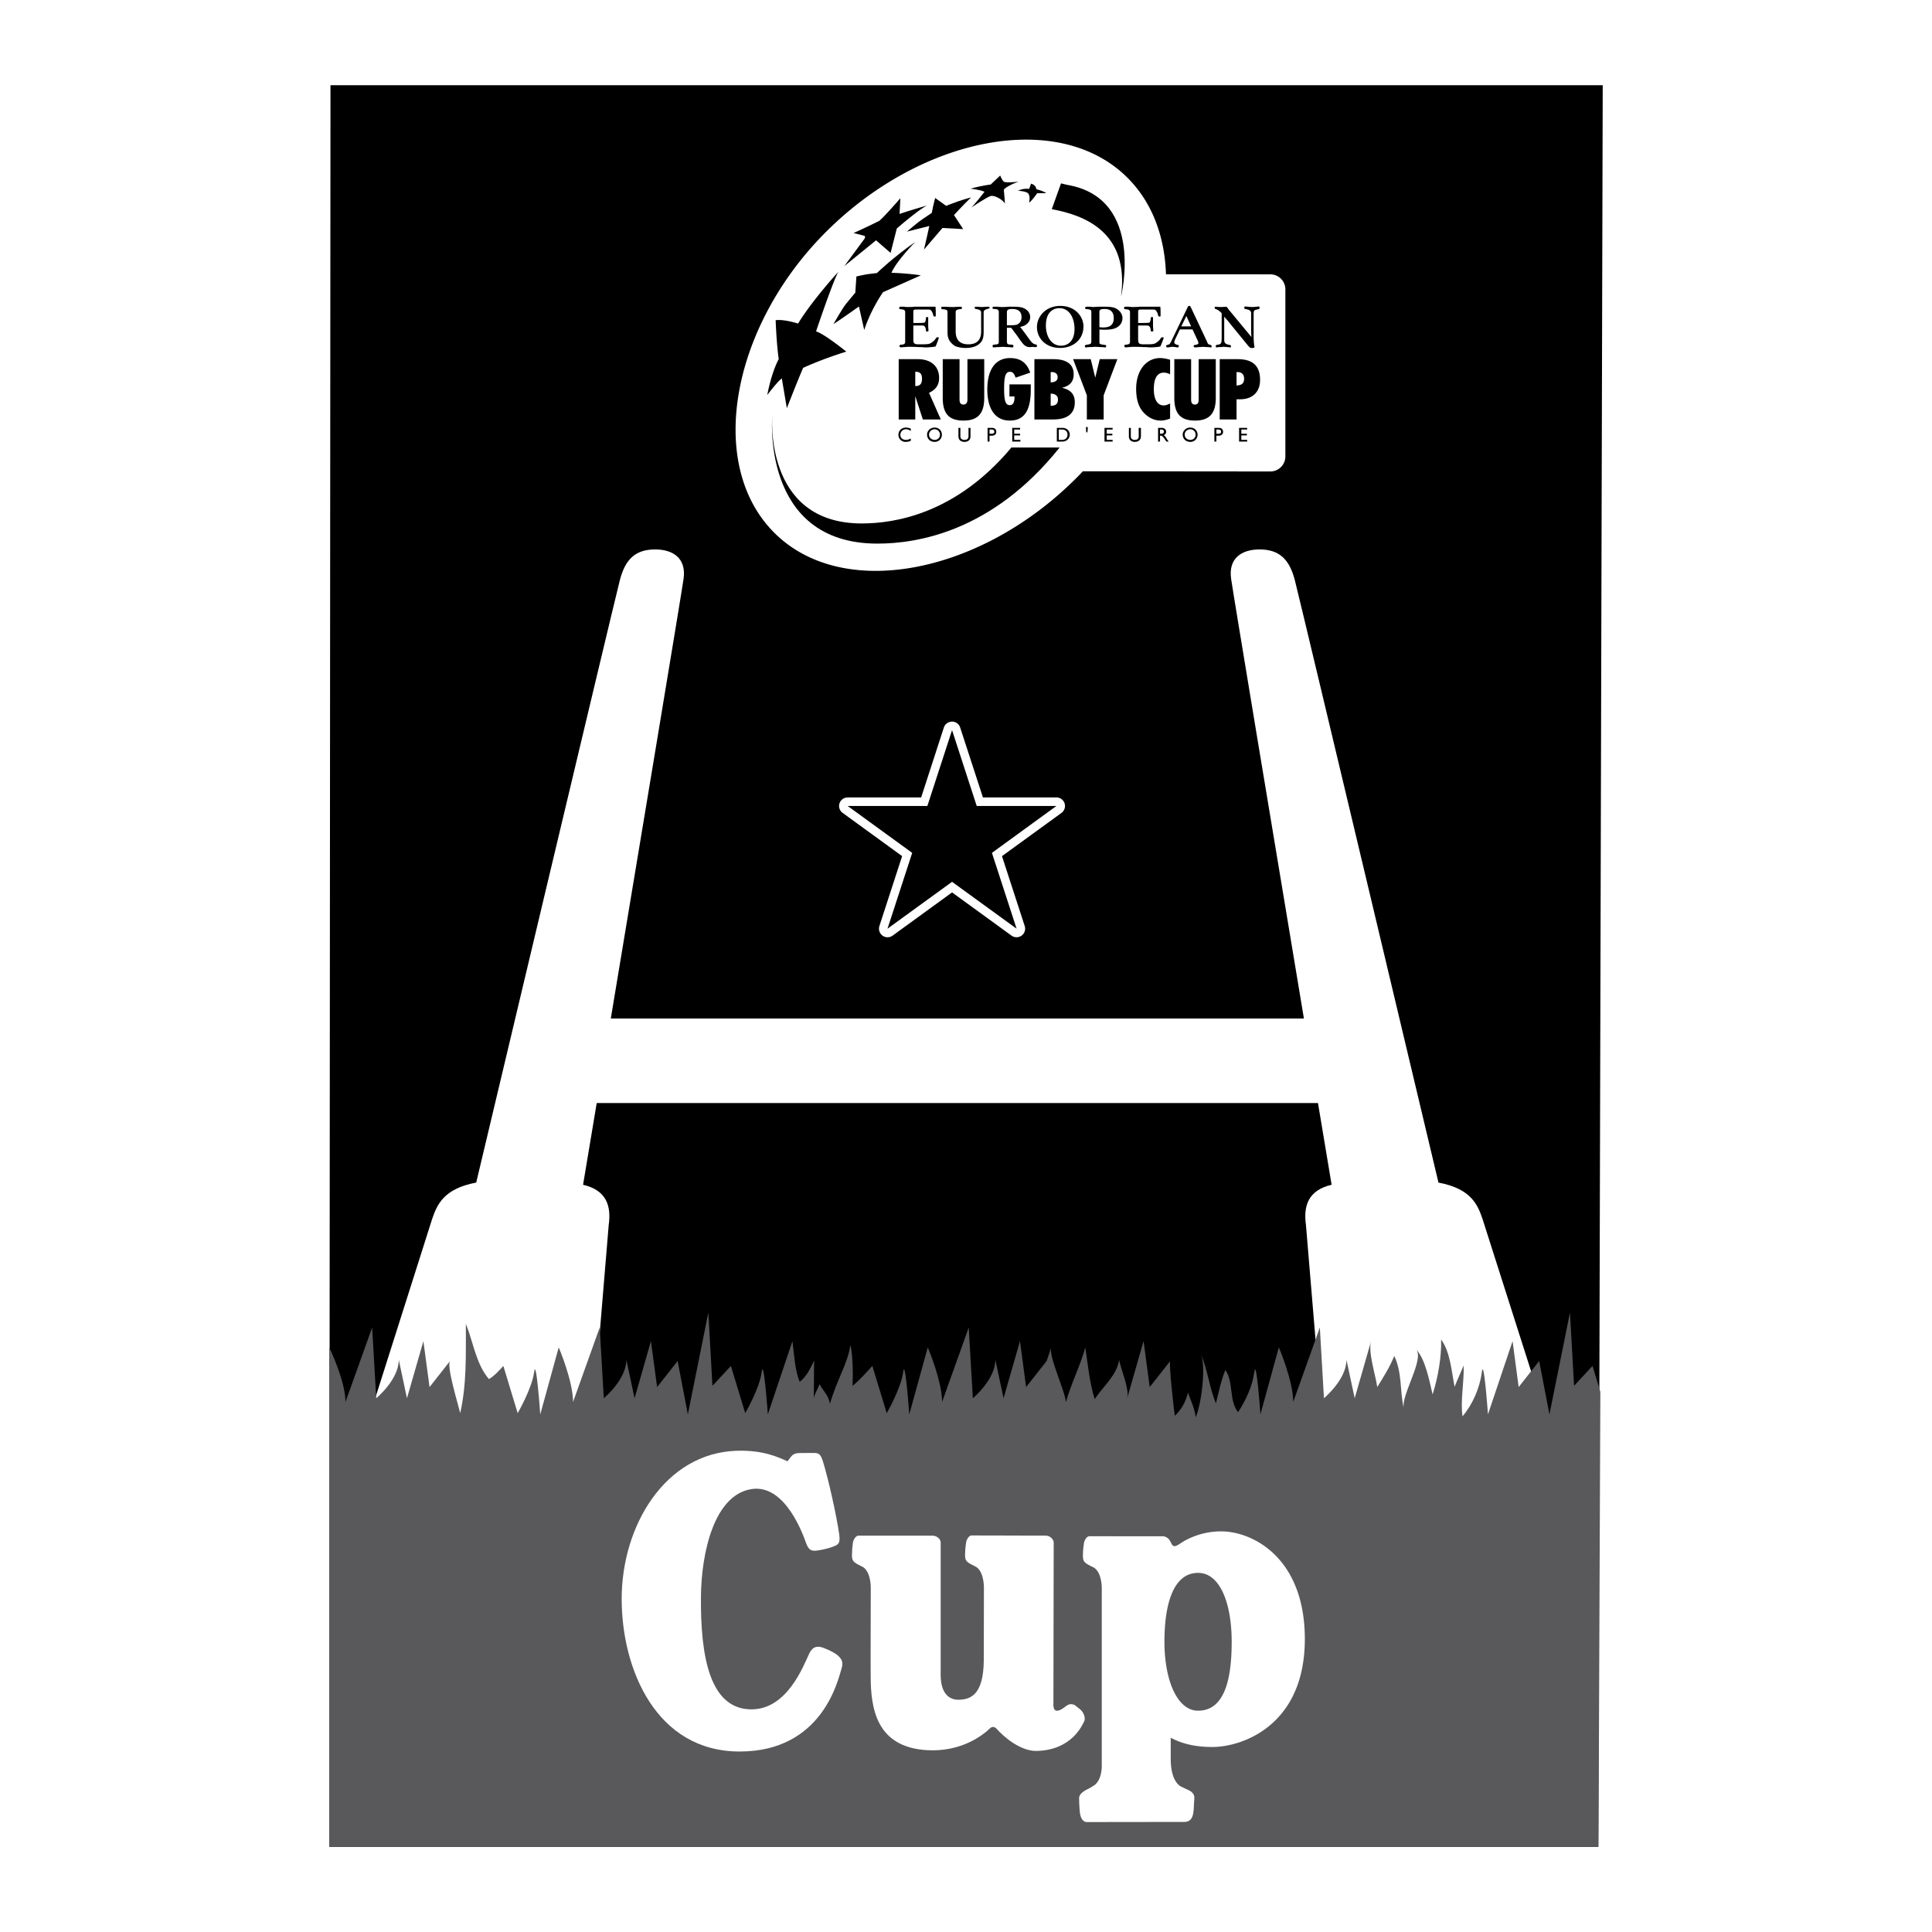 <svg xmlns="http://www.w3.org/2000/svg" width="2500" height="2500" viewBox="0 0 192.756 192.756"><g fill-rule="evenodd" clip-rule="evenodd"><path fill="#fff" d="M0 0h192.756v192.756H0V0z"/><path d="M159.904 8.504H32.972l-.121 175.748h126.602l.451-175.748z"/><path d="M106.213 80.149a.856.856 0 0 0-.816-.59h-7.33l-2.271-6.976a.847.847 0 0 0-.81-.588.865.865 0 0 0-.816.588l-2.266 6.976-7.333.003a.856.856 0 0 0-.813.589.844.844 0 0 0 .315.953l5.932 4.313-2.268 6.974a.866.866 0 0 0 .312.957.859.859 0 0 0 1.006 0l5.932-4.312 5.934 4.312a.856.856 0 0 0 1.315-.957l-2.268-6.974 5.936-4.313a.856.856 0 0 0 .309-.955z" fill="#fff"/><path d="M94.986 72.845l-2.462 7.567h-7.953l6.439 4.679-2.464 7.565 6.44-4.677 6.44 4.677-2.461-7.565 6.431-4.679h-7.949l-2.461-7.567z"/><path d="M155.531 145.506l-7.611-23.865c-.473-1.377-1.078-3.031-4.404-3.656 0 0-13.609-57.265-14.328-60.091-.553-2.147-1.6-3.077-3.527-3.077-1.775 0-3.129.879-2.832 2.938.219 1.541 4.371 26.5 7.262 43.86H60.94c2.891-17.36 7.041-42.32 7.259-43.86.293-2.059-1.056-2.938-2.829-2.938-1.932 0-2.981.93-3.53 3.077-.72 2.826-14.328 60.091-14.328 60.091-3.321.625-3.928 2.279-4.405 3.656l-7.586 23.893 23.269-.004 1.941-23.309c.271-1.916-.23-3.477-2.558-4.016l1.361-8.156h71.961l1.361 8.156c-2.328.539-2.832 2.1-2.561 4.016l1.945 23.285h23.291z" fill="#fff"/><path d="M159.668 138.867l-.785-2.586-1.838 1.984-.41-7.307-2.047 10.154-1.025-5.324-2.045 2.6-.609-4.582-2.455 7.307s-.412-5.82-.613-4.209c-.197 1.576-.93 3.221-1.924 4.41-.232-1.561.172-3.451.113-5.074-.293.711-.629 1.404-.904 2.121-.299-1.514-.436-3.496-1.346-4.723.053 1.764-.326 3.857-.85 5.486-.33-1.424-.732-3.523-1.633-4.482.816 1.008-1.543 4.588-1.24 5.865-.414-1.754-.143-3.514-.951-5.227-.43 1.08-1.09 2.133-1.697 3.107-.162-1.184-.932-3.477-.619-4.572l-1.633 5.686-.82-3.838c0 1.98-2.246 3.838-2.246 3.838l-.41-7.057-2.658 7.43c0-2.107-1.434-5.447-1.434-5.447l-1.838 6.686s-.408-5.814-.613-4.213c-.182 1.42-.857 2.82-1.613 3.996-.941-1.189-.414-2.922-1.266-4.215-.445 1.051-.66 2.229-.949 3.334-.637-1.535-.848-3.428-1.5-4.922.537 1.227.045 5.051-.516 6.305-.094-.881-.486-1.631-.773-2.463-.199.893-.664 1.725-1.305 2.316-.109-.604-.615-5.273-.465-5.463-.01.016-2.043 2.6-2.043 2.6l-.615-4.582s-1.635 5.689-1.635 5.695c.25-.875-.623-2.906-.811-3.828-.199 1.529-1.602 2.646-2.426 3.916-.512-1.592-.693-3.523-.941-5.154-.512 1.877-1.43 3.596-1.932 5.471-.088-1.174-1.76-4.602-1.461-5.479l-.465 1.361-2.047 2.6-.613-4.582-1.637 5.695-.818-3.838c0 1.98-2.246 3.838-2.246 3.838l-.411-7.057-2.658 7.43c0-2.107-1.43-5.447-1.43-5.447l-1.845 6.686s-.408-5.82-.613-4.209c-.203 1.609-1.636 4.084-1.636 4.084l-1.434-4.707c-.636.688-1.271 1.408-1.972 1.984.056-1.324.006-3.238-.218-4.086-.252 1.846-1.305 3.34-2.041 5.877-.144-.869-.679-1.283-1.035-1.957-.162.467-.455.863-.573 1.375.021-1.244.003-2.49.034-3.732-.402.838-.751 1.576-1.446 2.125-.489-1.213-.542-2.711-.723-4.061l-2.455 7.307s-.408-5.82-.614-4.209c-.205 1.609-1.639 4.084-1.639 4.084l-1.43-4.707-1.842 1.984-.408-7.307-2.046 10.154-1.019-5.324-2.047 2.6-.617-4.582-1.632 5.695-.819-3.838c0 1.98-2.25 3.838-2.25 3.838l-.408-7.057-2.661 7.43c0-2.107-1.43-5.447-1.43-5.447l-1.841 6.686s-.412-5.82-.614-4.209c-.206 1.609-1.639 4.084-1.639 4.084l-1.427-4.707c-.464.494-.881.977-1.436 1.309-1.277-1.453-1.579-3.725-2.306-5.512-.012 3.15.1 5.896-.563 8.91-.156-.701-1.396-4.717-1.016-5.199l-2.044 2.6-.614-4.582-1.639 5.695-.816-3.838c0 1.98-2.25 3.838-2.25 3.838l-.408-7.057-2.66 7.43c0-2.107-1.623-5.447-1.623-5.447v49.824h126.637l.184-45.385z" fill="#59595b"/><path d="M78.573 145.793c.399-.486.452-.803 1.172-.824.414-.008 1.24-.008 1.492-.008.536.002.673.246.866.844.526 1.676 1.333 5.268 1.623 7.252.131.93-.096 1.035-.501 1.209-.405.182-1.153.361-1.751.439-.58.072-.807-.121-1.031-.707-.224-.582-2.006-5.988-5.48-5.43-3.676.586-4.994 6.236-5.031 10.779-.044 5.895.869 10.996 4.813 11.191 3.77.189 5.433-4.406 5.991-5.557.399-.838.963-.729 1.368-.592.495.17 1.184.523 1.396.705.415.348.704.666.446 1.436-.324.984-1.841 8.219-10.15 8.219-8.312 0-11.771-8.178-11.771-15.229 0-7.309 4.346-14.537 11.449-14.775 2.707-.091 4.202.661 5.099 1.048zM98.166 158.332c-.006-.223-.047-1.754-.969-2.098-.504-.268-.863-.41-.9-.84-.037-.486-.002-.209-.002-.527-.007-.311.105-1.053.105-1.053s.159-.607.539-.621c.374-.012 6.77.029 7.334.014.566-.016.854.455.854.67 0 1.178-.029 16.172-.029 16.172s-.047.701.418.627c.402-.057.697-.381.988-.555.348-.209.723-.008.723-.008s0 .014.477.377c.477.369.607.967.465 1.248-.178.352-1.223 2.869-4.73 2.953-1.566.041-3.234-1.328-4.021-2.223-.23-.246-.48-.191-.639-.039-.826.797-2.963 2.373-6.275 2.186-5.1-.289-5.617-4.205-5.636-7.299-.019-2.199.009-5.848.009-8.969-.006-.219-.047-1.754-.962-2.094-.508-.268-.863-.414-.9-.844-.044-.484 0-.213-.003-.523-.009-.318.094-1.057.094-1.057s.168-.605.545-.617c.371-.01 6.77.012 7.333 0 .567-.016.866.43.866.643v13.297c.022 1.986 1.003 2.457 1.823 2.432 1.168-.033 2.448-.488 2.479-3.934l.014-7.318z" fill="#fff"/><path d="M121.834 152.785c-1.965 0-3.439.764-4.125 1.24-.691.48-.754.125-.963-.268v.006a.875.875 0 0 0-.83-.492c-.562.016-6.852-.008-7.223 0-.377.016-.535.617-.535.617s-.109.742-.109 1.057c.006.314-.031.041.01.523.037.434.393.576.896.842.922.342.967 1.875.969 2.1v17.863c-.047 1.082-.418 1.645-.818 1.889a8.738 8.738 0 0 1-.518.309c-1.041.469-.92.953-.92.953s-.012.486.061 1.287c.096 1.158.719 1.076.719 1.076l9.699-.012c.707-.006.912-.508.953-1.346l.062-1.125s-.004-.414-.506-.664c-.502-.242-.414-.201-.771-.367-.35-.152-1.082-.791-1.082-2.807v-2.094c.943.508 2.242.926 4.145.926 3.047 0 9.283-2.197 9.236-10.867-.043-8.025-5.205-10.646-8.35-10.646zm-2.303 17.891c-2.096 0-3.355-3.078-3.355-6.873 0-3.799.902-6.877 3.355-6.877 2.215 0 3.355 3.078 3.355 6.877.001 3.916-.784 6.873-3.355 6.873zM126.738 47.038c.832 0 1.504-.671 1.504-1.503V28.872c0-.83-.672-1.503-1.504-1.503l-10.408-.004c-.125-3.729-1.338-7.094-3.773-9.564-6.791-6.885-20.45-4.228-29.983 5.172-9.54 9.402-12.182 23.226-5.39 30.113 6.788 6.886 20.447 4.229 29.976-5.17.303-.294.592-.592.875-.896l18.703.018z" fill="#fff"/><path d="M91.123 33.791c0 .422.024.562.526.562.981 0 1.093 0 1.402-.252a1.15 1.15 0 0 0 .333-.367c.031-.053.059-.082.228-.082.028 0 .053 0 .053.056 0 0-.137.477-.33.866a6.48 6.48 0 0 1-1.038.087c-.087 0-.224-.033-.673-.033-.336-.024-.782-.024-1.093-.024-.053 0-.165.024-.305.024s-.252.033-.309.033c-.031 0-.112-.033-.14-.033-.028-.024-.028-.107-.028-.137 0-.084.028-.084.249-.111.199-.028.312-.056.312-.308v-2.907c0-.282-.196-.282-.424-.312-.165 0-.165-.025-.165-.14 0-.083.028-.112.14-.112h.308c.084 0 .252.029.281.029.305 0 .616 0 .781-.029h2.104c.025.252.025.42.025.729v.112c0 .084 0 .141-.084.141-.112 0-.137 0-.196-.252 0-.028-.112-.309-.224-.391-.056-.056-.165-.056-.389-.056h-1.122c-.221 0-.221.11-.221.25v1.09h.252c.81 0 .835-.028.895-.053.084-.115.112-.365.112-.422 0-.083 0-.111.084-.111h.112c.028 0 .028.028.028.168v.698c0 .084.025.418.025.477 0 .084-.025.084-.081.084h-.115c-.053 0-.053 0-.053-.143-.028-.192-.084-.446-.365-.446h-.894v1.315h-.001zM95.347 32.982c0 .365 0 1.371 1.258 1.371.867 0 1.283-.448 1.283-1.287v-1.821c0-.279-.084-.335-.504-.416-.109-.031-.137-.031-.137-.115 0-.083.027-.112.084-.112h.225c.105 0 .221.029.332.029.25 0 .422-.029.559-.029h.195c.084 0 .084.029.084.144 0 .024 0 .024-.137.053-.367.112-.451.168-.451.393v1.928c0 .589-.109.87-.361 1.122-.418.421-1.063.474-1.455.474-.281 0-.782-.053-1.09-.223-.505-.364-.698-.726-.698-1.316v-1.93c0-.306-.031-.335-.39-.391-.031 0-.196 0-.196-.025-.031 0-.031-.084-.031-.115 0-.083 0-.112.084-.112h.309c.193 0 .417.029.726.029.255 0 .445-.029.617-.029h.252c.027 0 .056.029.056.058 0 .17 0 .17-.087.17-.526.055-.526.165-.526.361v1.789h-.001zM100.459 32.702v1.287c0 .307.031.392.42.392.197.027.225 0 .225.167 0 .081 0 .114-.137.114-.088 0-.305-.033-.395-.033-.193 0-.418-.024-.502-.024s-.281.024-.475.024c-.195 0-.393.033-.477.033-.055 0-.086-.058-.086-.114 0-.14.031-.14.17-.167.449-.028.449-.085.449-.364v-2.826c0-.196 0-.336-.395-.361-.166 0-.225 0-.225-.084 0-.114 0-.144.086-.144h.449c.166.029.361.029.418.029.084 0 .336 0 .586-.029h.615c.141 0 .643 0 .955.144.307.139.641.42.641.894 0 .194-.053.389-.252.612-.113.112-.305.284-.754.366.193.225.336.419.922 1.228.252.339.365.479.701.535.057 0 .057.055.057.167a.09.09 0 0 1-.088.081h-.166c-.055 0-.139-.024-.195-.024-.027 0-.084.024-.141.024h-.137c-.48 0-.676-.304-1.236-1.117l-.418-.557a2.067 2.067 0 0 0-.197-.252h-.418v-.001zm0-.249c.393 0 .758 0 .979-.058.42-.17.48-.531.48-.755 0-.81-.701-.81-.951-.81-.305 0-.508.055-.508.305v1.318zM105.777 34.714c-1.512 0-2.32-1.034-2.32-2.068 0-1.119.922-2.125 2.32-2.125 1.564 0 2.32 1.118 2.32 2.041.001 1.371-1.089 2.152-2.32 2.152zm-.088-3.968c-.137 0-1.34 0-1.34 1.732 0 1.146.586 2.014 1.508 2.014.646 0 1.348-.419 1.348-1.674 0-1.038-.475-2.072-1.516-2.072zM109.689 34.127c0 .197.057.226.506.28.141.028.168.028.168.14 0 .081-.057.114-.084.114-.084 0-.25-.033-.445-.033-.168 0-.393-.024-.59-.024-.111 0-.305.024-.5.024-.172 0-.338.033-.393.033-.086 0-.113-.058-.113-.141 0-.085.027-.085.25-.14.367-.056.395-.056.395-.504v-2.742c0-.224-.115-.25-.336-.28-.256-.025-.281-.025-.281-.109 0-.114.053-.144.141-.144h.307c.143 0 .279.029.34.029.08 0 .357-.029.613-.029h.586c.672 0 1.008.084 1.258.282.164.11.477.418.477.837 0 .56-.336.84-.676 1.01-.303.137-.779.167-1.031.167-.197 0-.42 0-.59-.029v1.259h-.002zm0-1.481c.088 0 .197.024.369.024.42 0 1.062-.081 1.062-.92 0-.921-.701-.921-.926-.921-.506 0-.506.137-.506.361v1.456h.001zM113.553 33.791c0 .422.029.562.531.562.98 0 1.09 0 1.398-.252.168-.112.309-.31.336-.367.027-.053.057-.082.225-.082.025 0 .057 0 .057.056 0 0-.141.477-.338.866-.248.054-.756.087-1.033.087-.084 0-.225-.033-.674-.033-.336-.024-.812-.024-1.094-.024-.055 0-.168.024-.301.024-.145 0-.256.033-.316.033-.023 0-.105-.033-.133-.033-.031-.024-.031-.107-.031-.137 0-.084.031-.084.225-.111.225-.028.336-.056.336-.308v-2.907c0-.282-.195-.282-.42-.312-.168 0-.168-.025-.168-.14 0-.083.027-.112.143-.112h.309c.08 0 .248.029.277.029.305 0 .617 0 .781-.029h2.099c.029.252.029.42.029.729v.112c0 .084 0 .141-.082.141-.115 0-.143 0-.195-.252 0-.028-.115-.309-.225-.391-.059-.056-.172-.056-.396-.056h-1.117c-.223 0-.223.11-.223.25v1.09h.25c.812 0 .842-.028.896-.053.084-.115.113-.365.113-.422 0-.083 0-.111.08-.111h.113c.031 0 .031.028.031.168v.698c0 .084.027.418.027.477 0 .084-.027.084-.088.084h-.107c-.057 0-.057 0-.057-.143-.029-.192-.084-.446-.365-.446h-.895v1.315h.002zM117.719 32.869l-.471.977s-.088.196-.088.31c0 .169.225.226.307.252.088 0 .143.028.143.113 0 .083-.031.141-.143.141-.082 0-.25-.058-.502-.058-.137 0-.365.058-.473.058-.029 0-.145 0-.145-.141 0-.085.057-.085.225-.14.141-.028.195-.14.393-.561l1.537-3.189c.027-.083.086-.11.17-.11.057 0 .082.026.137.138l1.623 3.441c.031.112.084.224.223.28.195.055.227.055.227.167 0 .081 0 .114-.084.114-.057 0-.225-.033-.365-.033-.168 0-.336-.024-.389-.024-.115 0-.252.024-.367.024-.053 0-.334.033-.391.033-.168 0-.195-.058-.195-.114 0-.112.027-.112.195-.14.084-.027.281-.055.281-.167a.661.661 0 0 0-.057-.224l-.531-1.148h-1.26v.001zm1.119-.307l-.475-1.035-.504 1.035h.979zM122.141 33.905c0 .28.084.42.5.503.141.028.17.028.17.14 0 .081 0 .114-.057.114-.053 0-.197-.033-.365-.033-.141-.024-.277-.024-.332-.024-.057 0-.197.024-.365.024-.141 0-.281.033-.334.033-.027 0-.059-.033-.059-.114 0-.112 0-.112.225-.167.111 0 .252-.056.305-.168.057-.057.057-.504.057-.645v-2.152-.17c-.225-.223-.334-.306-.527-.391-.139-.056-.172-.056-.172-.14 0-.028 0-.112.057-.112.088 0 .365.029.504.029.197 0 .615-.029.615-.029.055.029.084.084.225.282l2.268 2.74c-.031-.477-.031-.587-.031-1.119V31.22c-.027-.252-.197-.309-.559-.39-.115 0-.115-.031-.115-.115 0-.112 0-.137.088-.137.027 0 .559.054.697.054.197 0 .646-.054.646-.054.055 0 .084.054.084.109 0 .144-.029.144-.141.168-.422.085-.449.112-.449.504v2.237c0 .477.057.839.057.896 0 .029.027.112.027.137 0 .086-.141.086-.141.086-.252 0-.279 0-.307-.028 0-.024-.141-.139-.141-.139l-2.125-2.603c-.221-.25-.252-.277-.305-.361v2.321zM91.316 37.093h.083c.393 0 .589.223.589.699 0 .502-.196.726-.672.726v-1.425zm-1.652 4.756h1.652v-2.324l.757 2.324h1.791l-1.174-2.658c.67-.308 1.006-.784 1.006-1.483 0-1.148-.788-1.874-2.128-1.874h-1.904v6.015zM94.057 35.834h1.676v4.028c0 .333.115.5.392.5.252 0 .396-.167.396-.5v-4.028h1.676v3.86c0 1.565-.641 2.267-2.072 2.267-1.455 0-2.068-.701-2.068-2.267v-3.86zM102.84 38.883c0 2.067-.645 3.078-2.098 3.078-1.398 0-2.238-1.094-2.238-3.108 0-2.013.84-3.129 2.264-3.129 1.062 0 1.682.475 2.016 1.453l-1.455.503c-.141-.391-.277-.587-.561-.587-.473 0-.586.532-.586 1.678s.113 1.651.561 1.651c.309 0 .475-.252.475-.785v-.083h-.506V38.35h2.129l-.001.533zM104.826 40.477v-1.203c.475 0 .727.226.727.589 0 .419-.225.614-.641.614h-.086zm-1.623 1.372h1.877c1.424 0 2.152-.589 2.152-1.708 0-.813-.42-1.258-1.289-1.455.787-.168 1.178-.617 1.178-1.339 0-1.01-.701-1.513-2.041-1.513h-1.877v6.015zm1.623-3.695v-1.033h.109c.365 0 .59.195.59.504 0 .335-.224.504-.699.529zM108.824 35.834l.449 1.846.448-1.846h1.758l-1.366 3.606v2.409h-1.677V39.44l-1.372-3.606h1.76zM115.791 41.961c-.59 0-1.146-.253-1.623-.729-.561-.558-.814-1.369-.814-2.435 0-1.874 1.037-3.073 2.381-3.073.365 0 .701.081 1.006.168v1.455a1.358 1.358 0 0 0-.617-.17c-.67 0-1.006.56-1.006 1.653 0 1.033.365 1.62.982 1.62.221 0 .42-.087.641-.196v1.508c-.305.115-.618.199-.95.199zM117.16 35.834h1.678v4.028c0 .333.111.5.389.5.256 0 .365-.167.365-.5v-4.028h1.707v3.86c0 1.565-.645 2.267-2.072 2.267-1.451 0-2.066-.701-2.066-2.267v-3.86h-.001zM123.371 37.121h.08c.449 0 .674.252.674.671 0 .445-.225.642-.754.67v-1.341zm-1.68 4.728h1.68v-2.013h.363c1.229 0 1.984-.73 1.984-1.93 0-1.404-.729-2.072-2.24-2.072h-1.787v6.015zM78.504 40.727s1.007-2.598 1.624-4.025c0 0 1.707-.81 4.305-1.621 0 0-2.208-1.792-3.016-2.015 0 0 1.592-4.754 2.209-5.93 0 0-2.545 2.767-4.003 5.145 0 0-1.371-.447-2.237-.336 0 0 .084 2.351.309 3.89 0 0-.67 1.117-1.146 3.578 0 0 1.121-1.483 1.455-1.646l.5 2.96zM89.83 19.779s-1.704 1.961-2.122 2.265c0 0-1.231.617-2.545 1.206l.981.251s.333.026.056.391c-.171.225-1.959 2.655-1.959 2.655l3.163-2.57 1.451 1.258.617-2.433s2.013-1.763 2.994-2.293c0 0-1.935.556-2.717.838l.081-1.568z"/><path d="M93.303 19.751s-.196.701-.336 1.483c0 0-.39.279-.95.645-.42.277-1.093.866-1.539 1.229l2.24-.56s-.42 1.929-.533 2.351l1.845-2.154 2.068.112-.919-1.399s.834-.922 1.704-1.763c0 0-.729.198-1.37.42-.642.225-1.116.421-1.116.421l-1.094-.785z"/><path d="M99.789 17.513l-.947.898s-.838.084-2.015.416c0 0 .951.085 1.396.307 0 0-.947 1.232-1.312 1.567 0 0 1.537-1.034 1.931-1.145.391-.112 1.229.391 1.422.755 0 0-.082-1.177-.109-1.343-.029-.196.98-.701 1.48-.841 0 0-1.256.141-1.48 0-.198-.168-.366-.614-.366-.614zM102.867 18.327s.477.084.533.557c0 0 .67.141.979.39h-.895s-.477.701-.812.953c0 0 .168-.671-.113-.953-.195-.193-1.006-.25-1.006-.25s.617-.282 1.119-.169c0 0 .111-.251.195-.528zM85.443 27.583s.729-.17 1.09-.223c.365-.057.95-.114.95-.114s1.652-1.595 3.833-3.105c0 0-1.873 1.875-2.377 3.079 0 0 1.203 0 2.938.248L88.1 29.15s-1.23 1.734-1.875 3.773l-.53-2.346s-1.511 1.09-2.545 1.76c0 0 .894-1.567 1.228-1.985.424-.529.956-1.149.956-1.149l.109-1.62zM105.721 44.645c-6.717 8.416-14.237 9.591-18.181 9.591-11.717 0-10.486-12.865-10.486-12.865s-.951 10.854 8.922 10.854c3.243 0 9.372-.926 14.937-7.58h4.808zM106.588 18.464c-.029 0-.053 0-.73-.168l-.922 2.574c3.191.587 7.777 2.237 6.91 8.727 0 .001 2.433-9.734-5.258-11.133z"/><path d="M90.87 42.996c-.168-.112-.311-.169-.477-.169-.336 0-.563.253-.563.56s.227.501.563.501a.965.965 0 0 0 .477-.14v.228a1.162 1.162 0 0 1-.504.111.699.699 0 0 1-.729-.7c0-.419.309-.728.757-.728.137 0 .278.028.477.112v.225h-.001zM93.247 42.659c.449 0 .726.337.726.7 0 .389-.277.727-.726.727-.477 0-.754-.338-.754-.727 0-.363.306-.7.754-.7zm0 1.229a.515.515 0 0 0 .533-.529.535.535 0 0 0-.533-.532c-.308 0-.558.253-.558.532 0 .308.25.529.558.529zM96.827 43.525c0 .335-.196.561-.617.561-.305 0-.586-.167-.586-.561v-.838h.193v.81c0 .169.031.224.087.282a.42.42 0 0 0 .305.109c.168 0 .252-.028.336-.109.059-.058.084-.167.084-.282v-.81h.196v.838h.002zM98.951 42.687c.307 0 .449.167.449.393 0 .225-.143.389-.477.389h-.197v.589h-.195v-1.371h.42zm-.224.586h.225c.141 0 .252-.055.252-.193 0-.112-.055-.226-.252-.226h-.225v.419zM101.777 42.854h-.589v.419h.589v.168h-.589v.447h.617v.17h-.813v-1.371h.785v.167zM105.441 42.687h.533c.529 0 .756.363.756.672 0 .362-.283.699-.756.699h-.533v-1.371zm.196 1.201h.307c.477 0 .561-.334.561-.529 0-.279-.168-.505-.561-.505h-.307v1.034zM108.352 42.854v-.251h.168v.251l-.032.281h-.109l-.027-.281zM111.008 42.854h-.588v.419h.56v.168h-.56v.447h.588v.17h-.813v-1.371h.813v.167zM113.83 43.525c0 .335-.223.561-.615.561-.309 0-.586-.167-.586-.561v-.838h.195v.81c0 .169.027.224.082.282.086.081.17.109.309.109s.254-.028.307-.109c.086-.058.086-.167.086-.282v-.81h.223v.838h-.001zM115.875 42.687c.279 0 .473.14.473.393a.35.35 0 0 1-.248.336c.139.082.221.197.305.363.059.109.115.164.195.279h-.225l-.195-.279c-.193-.282-.279-.31-.361-.31h-.084v.589h-.193v-1.371h.333zm-.141.586h.111c.223 0 .277-.109.277-.223s-.08-.196-.277-.196h-.111v.419zM118.754 42.659c.445 0 .729.337.729.7a.709.709 0 0 1-.729.727c-.477 0-.754-.338-.754-.727 0-.363.309-.7.754-.7zm0 1.229a.51.51 0 0 0 .531-.529.53.53 0 0 0-.531-.532c-.309 0-.559.253-.559.532 0 .308.25.529.559.529zM121.578 42.687c.307 0 .449.167.449.393 0 .225-.143.389-.477.389h-.193v.589h-.199v-1.371h.42zm-.221.586h.221c.141 0 .25-.055.25-.193 0-.112-.053-.226-.25-.226h-.221v.419zM124.43 42.854h-.582v.419h.554v.168h-.554v.447h.582v.17h-.807v-1.371h.807v.167z"/></g></svg>